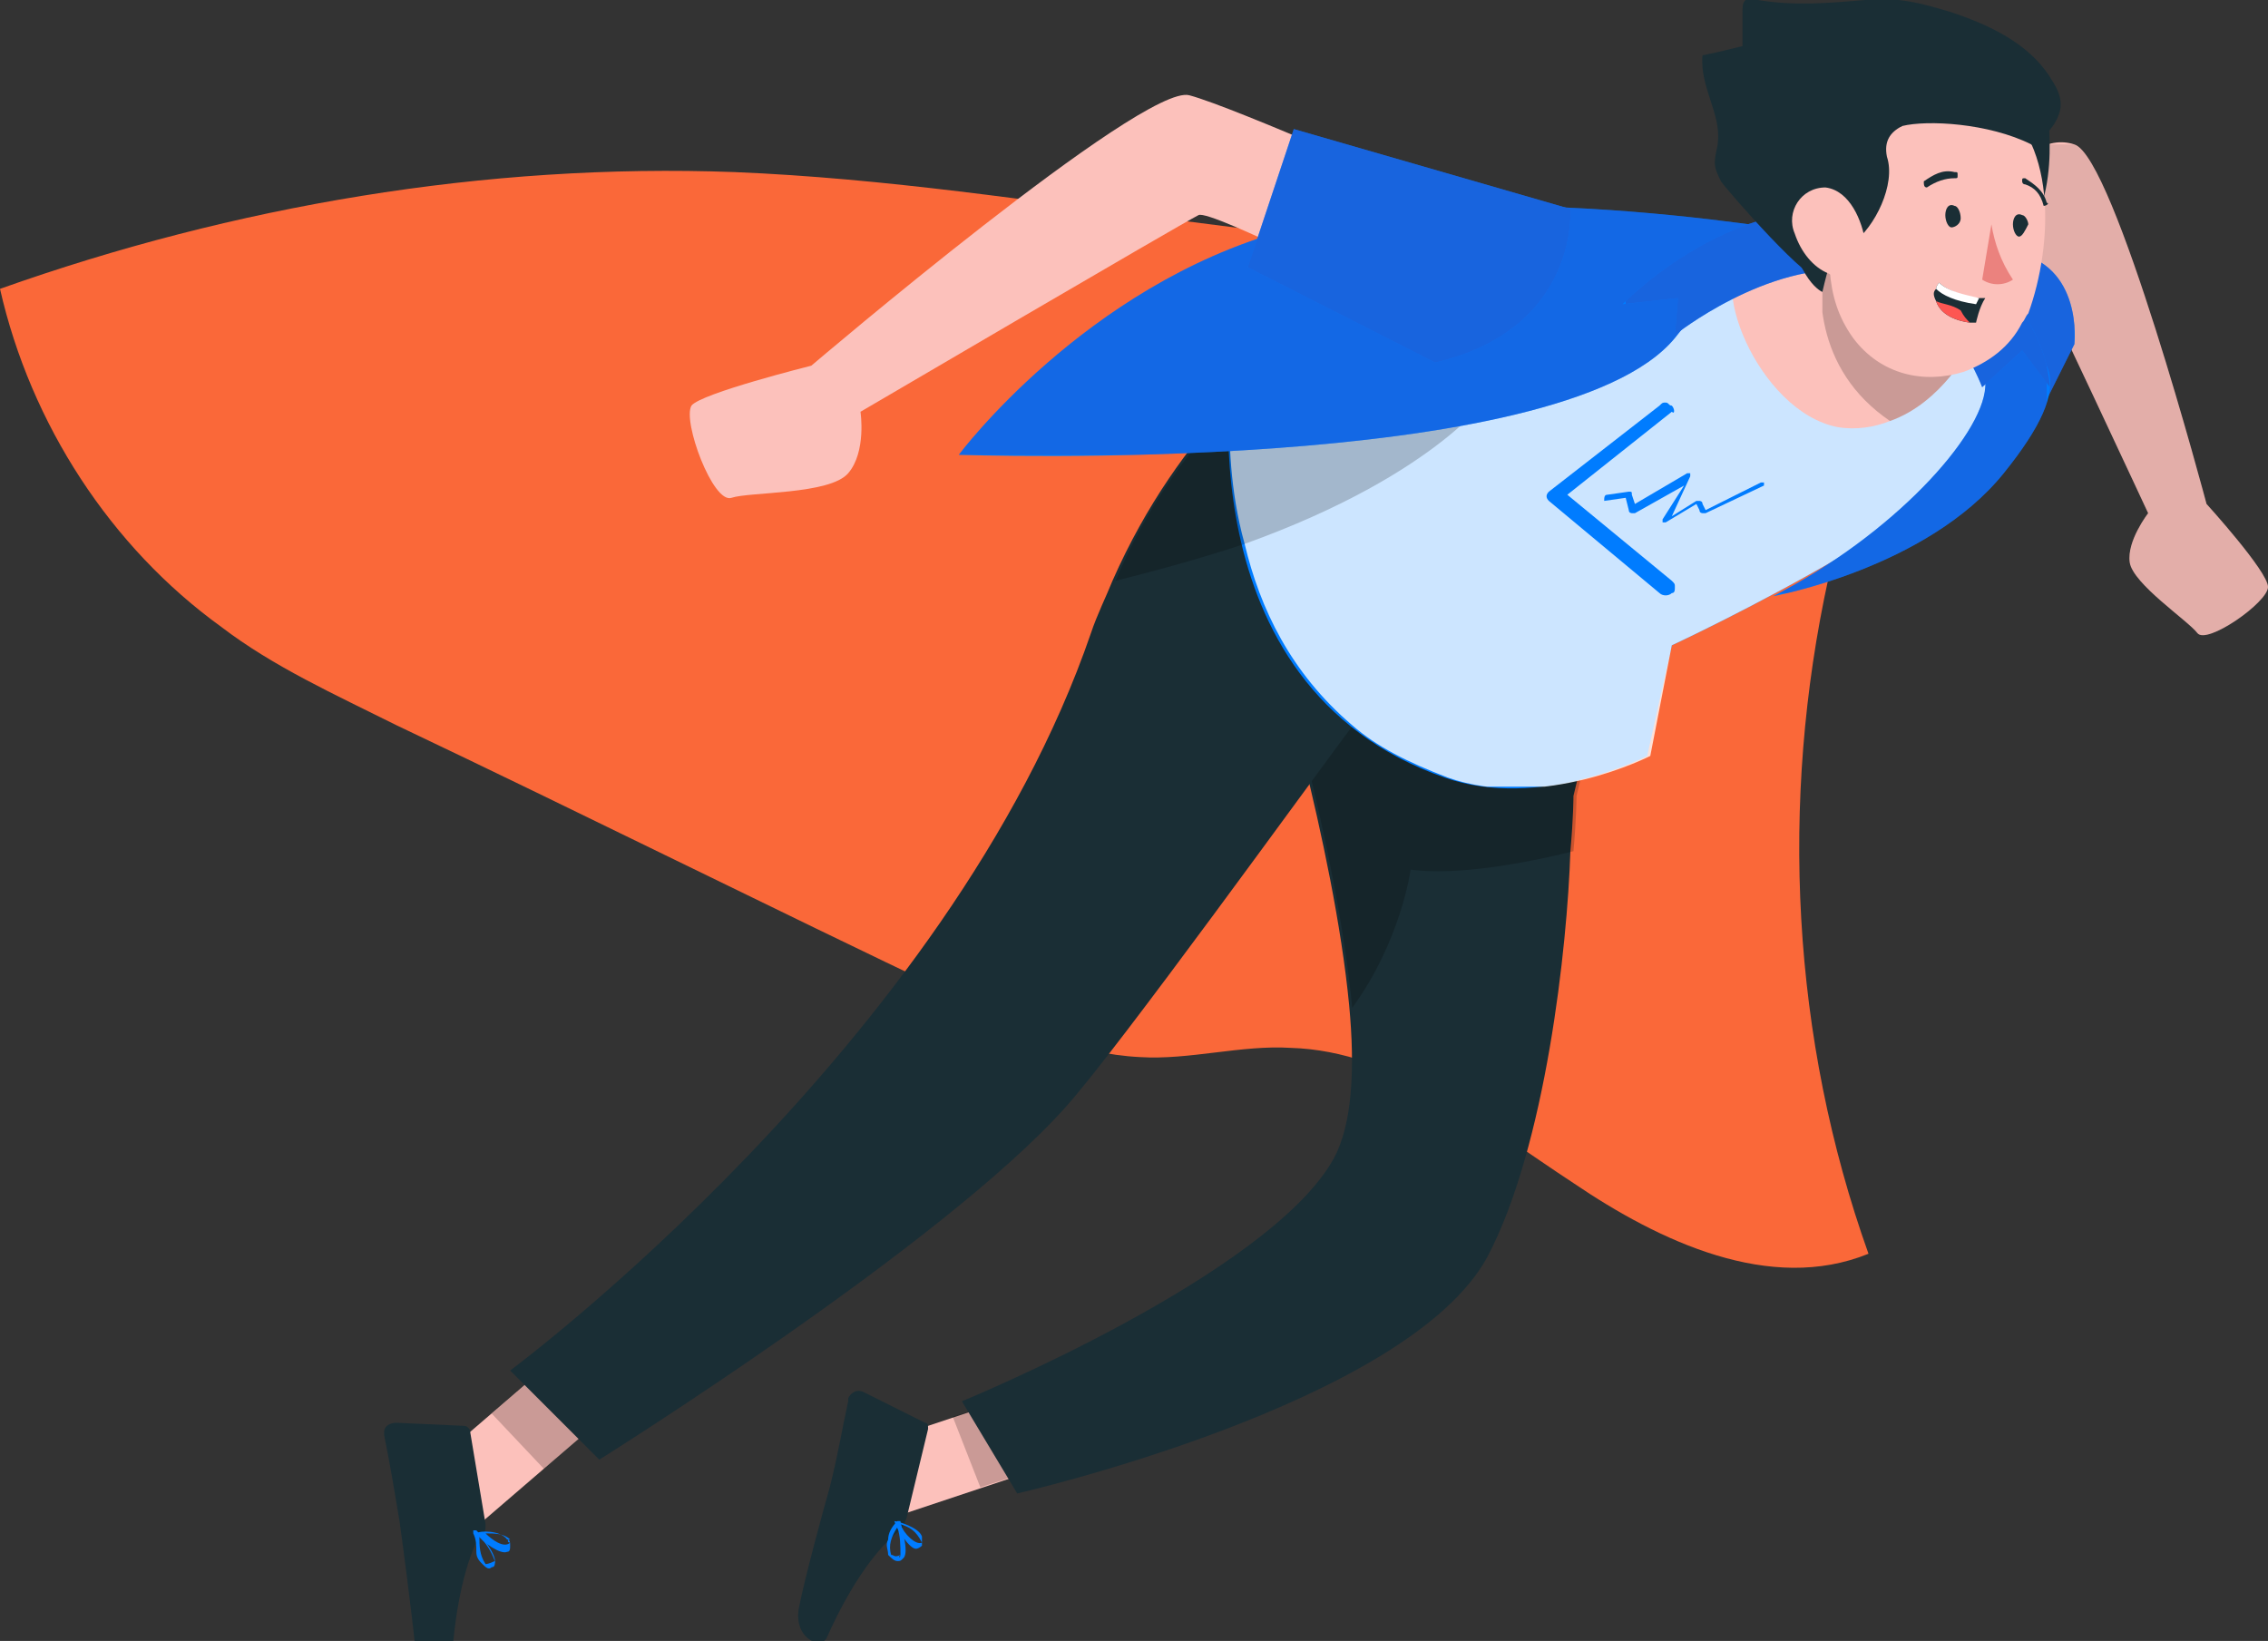 <?xml version="1.0" encoding="utf-8"?>
<!-- Generator: Adobe Illustrator 26.0.1, SVG Export Plug-In . SVG Version: 6.00 Build 0)  -->
<svg version="1.1" id="分離模式" xmlns="http://www.w3.org/2000/svg" xmlns:xlink="http://www.w3.org/1999/xlink" x="0px"
	 y="0px" viewBox="0 0 73.8 53.4" style="enable-background:new 0 0 73.8 53.4;" xml:space="preserve">
<rect x="0" y="0" width="73.8" height="53.4" fill="#333333" stroke="none"/>
<style type="text/css">
	.st0{fill:#FA6839;}
	.st1{fill:#FCC1BB;}
	.st2{opacity:0.1;enable-background:new    ;}
	.st3{clip-path:url(#SVGID_00000141444163357268415740000006143142014629630092_);}
	.st4{clip-path:url(#SVGID_00000179639311107446895140000003169172823682995102_);}
	.st5{fill:#007CFF;}
	.st6{opacity:0.5;}
	.st7{clip-path:url(#SVGID_00000006709390774731018290000003769218038913503128_);}
	.st8{clip-path:url(#SVGID_00000127007482962892304710000003081239021941382803_);fill:#304BBE;}
	.st9{fill:#1A2E35;}
	.st10{opacity:0.2;enable-background:new    ;}
	.st11{clip-path:url(#SVGID_00000054954529711588739270000007934108474096922032_);}
	.st12{clip-path:url(#SVGID_00000124883229207641301440000000117823142813711773_);}
	.st13{clip-path:url(#SVGID_00000090285404947424864950000017360895182384897960_);}
	.st14{clip-path:url(#SVGID_00000019653769922565761920000001296365254917723017_);}
	.st15{clip-path:url(#SVGID_00000069376475963408205850000016056703843316115894_);}
	.st16{clip-path:url(#SVGID_00000011741870175900858470000013961530727463644566_);}
	.st17{opacity:0.8;}
	.st18{clip-path:url(#SVGID_00000056410167647620416240000009337955534849112236_);}
	.st19{clip-path:url(#SVGID_00000071542064203984751410000012091224779285898641_);fill:#FFFFFF;}
	.st20{clip-path:url(#SVGID_00000071557972517228169660000004818575918755958703_);}
	.st21{clip-path:url(#SVGID_00000031181129886692594520000016973885645586450341_);}
	.st22{clip-path:url(#SVGID_00000137110764229431057970000012280573350884680631_);}
	.st23{clip-path:url(#SVGID_00000023249483357366122330000002095439382082264963_);}
	.st24{opacity:0.4;}
	.st25{clip-path:url(#SVGID_00000066508774333773831720000014972980330826202760_);}
	.st26{clip-path:url(#SVGID_00000040543617907898183640000009576991614344221623_);fill:#304BBE;}
	.st27{clip-path:url(#SVGID_00000003079445923582051170000014820366700377042346_);}
	.st28{clip-path:url(#SVGID_00000061446292302215940130000011950682161351152560_);fill:#304BBE;}
	.st29{clip-path:url(#SVGID_00000095322202238253121680000009386411825211528118_);}
	.st30{clip-path:url(#SVGID_00000107575343724219566510000018414421507417254531_);fill:#304BBE;}
	.st31{fill:#EB827E;}
	.st32{fill:#FFFFFF;}
	.st33{fill:#FD5652;}
	.st34{clip-path:url(#SVGID_00000147936226683377142990000016464697004191680958_);}
	.st35{clip-path:url(#SVGID_00000014626062295991353060000010309989509647629203_);fill:#304BBE;}
	.st36{fill:none;}
</style>
<path class="st0" d="M60.8,40.8c-2.5-7-2.9-14.7-1.3-22c0.5-2.4,3-6.4,1.7-8.7c-1.4-2.5-5.8-2.1-8.1-2C43.3,8.6,33.7,6,23.9,5.6
	C15.8,5.3,7.6,6.7,0,9.4c1,4.4,3.6,8.4,7.2,11c1.7,1.3,3.7,2.2,5.7,3.2c6.1,2.9,12.1,5.9,18.2,8.8c1.9,1,3.9,1.9,6,2
	c1.6,0.1,3.3-0.4,4.9-0.3c3.4,0.1,6.3,2.5,9.2,4.4C54,40.4,57.6,42.1,60.8,40.8"/>
<path class="st1" d="M65.6,7.6c0.9,1.8,4.3,9.1,4.3,9.1s-0.7,0.9-0.6,1.6s1.9,1.9,2.2,2.3c0.3,0.4,2.3-1,2.3-1.5s-2-2.7-2-2.7
	s-3-11.3-4.3-11.7l0,0c-0.9-0.3-1.9,0.4-1.9,1.4V7.6"/>
<g class="st2">
	<g>
		<g>
			<defs>
				<rect id="SVGID_1_" x="65.6" y="4.7" width="8.2" height="16"/>
			</defs>
			<clipPath id="SVGID_00000116219304353924246650000009014906421017399944_">
				<use xlink:href="#SVGID_1_"  style="overflow:visible;"/>
			</clipPath>
			<g style="clip-path:url(#SVGID_00000116219304353924246650000009014906421017399944_);">
				<g>
					<defs>
						<rect id="SVGID_00000174602692488600390320000006732015354376337844_" x="65.6" y="4.7" width="8.2" height="16"/>
					</defs>
					<clipPath id="SVGID_00000088117342480605245540000010327493096026506156_">
						<use xlink:href="#SVGID_00000174602692488600390320000006732015354376337844_"  style="overflow:visible;"/>
					</clipPath>
					<path style="clip-path:url(#SVGID_00000088117342480605245540000010327493096026506156_);" d="M65.6,7.6
						c0.9,1.8,4.3,9.1,4.3,9.1s-0.7,0.9-0.6,1.6s1.9,1.9,2.2,2.3c0.3,0.4,2.3-1,2.3-1.5s-2-2.7-2-2.7s-3-11.3-4.3-11.7l0,0
						c-0.9-0.3-1.9,0.4-1.9,1.4V7.6"/>
				</g>
			</g>
		</g>
	</g>
</g>
<path class="st5" d="M63.8,8.8l1.7-0.6c2.3,0.4,2,3,2,3l-1.5,3L63.8,8.8z"/>
<g class="st6">
	<g>
		<g>
			<defs>
				<rect id="SVGID_00000044180226668882502510000008906466276866459522_" x="63.7" y="8.2" width="3.8" height="6"/>
			</defs>
			<clipPath id="SVGID_00000005951645482079907180000007755525214275408796_">
				<use xlink:href="#SVGID_00000044180226668882502510000008906466276866459522_"  style="overflow:visible;"/>
			</clipPath>
			<g style="clip-path:url(#SVGID_00000005951645482079907180000007755525214275408796_);">
				<g>
					<defs>
						<rect id="SVGID_00000031903240920894891230000011634659669861328831_" x="63.7" y="8.2" width="3.8" height="6"/>
					</defs>
					<clipPath id="SVGID_00000036933214966282454920000003114445059701423514_">
						<use xlink:href="#SVGID_00000031903240920894891230000011634659669861328831_"  style="overflow:visible;"/>
					</clipPath>
					<path style="clip-path:url(#SVGID_00000036933214966282454920000003114445059701423514_);fill:#304BBE;" d="M63.8,8.8l1.7-0.6
						c2.3,0.4,2,3,2,3l-1.5,3L63.8,8.8z"/>
				</g>
			</g>
		</g>
	</g>
</g>
<polygon class="st1" points="33.8,45.2 34.7,47.5 29.3,49.3 28.4,47 "/>
<path class="st9" d="M29.5,49.4c-0.1,0.2-0.1,0.3-0.2,0.4c-0.7,0.5-1.6,1.7-2.4,3.5c-0.2,0.4-1.1,0-0.9-1s0.8-3.2,1-3.9
	c0.3-1.2,0.4-1.9,0.6-2.8c0-0.1,0-0.1,0-0.1c0.1-0.2,0.3-0.3,0.5-0.2l2,1c0.1,0,0.1,0.1,0.1,0.2L29.5,49.4"/>
<path class="st5" d="M28.9,50.1c0-0.2,0.1-0.4,0.3-0.6c0.1,0,0.1,0,0.1,0l0,0c0,0.1,0.3,1,0.1,1.2c-0.1,0.1-0.1,0.1-0.2,0.1
	s-0.2-0.1-0.3-0.2C28.9,50.4,28.8,50.3,28.9,50.1 M29.3,50.6c0-0.3,0-0.6-0.1-0.9C29,50,28.9,50.3,29,50.6
	C29.1,50.6,29.1,50.7,29.3,50.6C29.2,50.7,29.3,50.7,29.3,50.6L29.3,50.6"/>
<path class="st5" d="M29.1,49.5L29.1,49.5L29.1,49.5c0.1,0,0.8,0.2,0.9,0.5c0,0.1,0,0.2,0,0.3c0,0-0.1,0.1-0.2,0.1
	C29.6,50.4,29.2,49.8,29.1,49.5L29.1,49.5 M30,50.2C30,50.2,30,50.1,30,50.2c-0.2-0.4-0.4-0.5-0.7-0.6C29.4,49.9,29.8,50.3,30,50.2
	C29.9,50.3,29.9,50.3,30,50.2L30,50.2"/>
<g class="st10">
	<g>
		<g>
			<defs>
				<rect id="SVGID_00000007416578692571771000000010232296612432525210_" x="31" y="45.2" width="3.7" height="3.3"/>
			</defs>
			<clipPath id="SVGID_00000034776671116694254500000007943963389055242653_">
				<use xlink:href="#SVGID_00000007416578692571771000000010232296612432525210_"  style="overflow:visible;"/>
			</clipPath>
			<g style="clip-path:url(#SVGID_00000034776671116694254500000007943963389055242653_);">
				<g>
					<defs>
						<rect id="SVGID_00000153670122541113159230000017804110436270453385_" x="31" y="45.2" width="3.7" height="3.3"/>
					</defs>
					<clipPath id="SVGID_00000161621716444944964310000017021087116204653214_">
						<use xlink:href="#SVGID_00000153670122541113159230000017804110436270453385_"  style="overflow:visible;"/>
					</clipPath>
					<polygon style="clip-path:url(#SVGID_00000161621716444944964310000017021087116204653214_);" points="31,46.1 31.9,48.4 
						34.7,47.5 33.8,45.2 					"/>
				</g>
			</g>
		</g>
	</g>
</g>
<path class="st9" d="M31.3,45.6c0,0,10-4.1,12.1-7.9c0.6-1.1,0.7-2.9,0.5-5c-0.5-5.2-2.6-12.1-2.6-12.1l11.5-1.3l-1.6,6.6
	c0,0,0,0.7-0.1,1.8c-0.1,3.1-0.8,9.6-2.7,13.2c-2.6,4.8-15.3,7.7-15.3,7.7L31.3,45.6"/>
<g class="st10">
	<g>
		<g>
			<defs>
				<rect id="SVGID_00000150782806053384473650000016502942469824433025_" x="41.4" y="19.3" width="11.5" height="13.5"/>
			</defs>
			<clipPath id="SVGID_00000063630158400508042090000001671451705324079499_">
				<use xlink:href="#SVGID_00000150782806053384473650000016502942469824433025_"  style="overflow:visible;"/>
			</clipPath>
			<g style="clip-path:url(#SVGID_00000063630158400508042090000001671451705324079499_);">
				<g>
					<defs>
						<rect id="SVGID_00000098915702040932695860000018210083733286746295_" x="41.4" y="19.3" width="11.5" height="13.5"/>
					</defs>
					<clipPath id="SVGID_00000168827353288223983010000015598425193142318210_">
						<use xlink:href="#SVGID_00000098915702040932695860000018210083733286746295_"  style="overflow:visible;"/>
					</clipPath>
					<path style="clip-path:url(#SVGID_00000168827353288223983010000015598425193142318210_);" d="M52.9,19.3l-1.6,6.6
						c0,0,0,0.7-0.1,1.8c-1.6,0.4-3.8,0.8-5.3,0.6c0,0-0.3,2.3-1.9,4.5c-0.5-5.3-2.6-12.2-2.6-12.2L52.9,19.3z"/>
				</g>
			</g>
		</g>
	</g>
</g>
<polygon class="st1" points="18.2,44.1 19.9,45.9 15.6,49.6 13.9,47.8 "/>
<path class="st9" d="M15.8,49.6c0,0.2,0,0.3-0.2,0.4c-0.4,0.7-0.8,2.2-0.9,4.1c0,0.4-1,0.4-1.2-0.6c-0.1-1-0.4-3.3-0.5-4
	c-0.2-1.2-0.3-1.8-0.5-2.8v-0.1c0-0.2,0.2-0.3,0.4-0.3l2.2,0.1c0.1,0,0.2,0.1,0.2,0.2L15.8,49.6"/>
<path class="st5" d="M15.5,50.5c0-0.2,0-0.4-0.1-0.6c0-0.1,0-0.1,0-0.1c0.1,0,0.1,0,0.1,0c0.1,0.1,0.7,0.8,0.6,1.1
	c0,0,0,0.1-0.1,0.1c-0.1,0.1-0.2,0-0.3-0.1C15.6,50.8,15.5,50.7,15.5,50.5 M16.1,50.8c-0.1-0.3-0.3-0.6-0.5-0.8c0,0.3,0,0.6,0.2,0.9
	C15.8,50.9,15.9,50.9,16.1,50.8C16.1,50.9,16.1,50.9,16.1,50.8L16.1,50.8"/>
<path class="st5" d="M15.5,49.9C15.5,49.9,15.5,49.8,15.5,49.9C15.5,49.8,15.5,49.8,15.5,49.9c0.1-0.1,0.8-0.1,1,0.2
	c0.1,0,0.1,0.1,0.1,0.2c0,0.1,0,0.2-0.1,0.2C16.3,50.6,15.7,50.2,15.5,49.9L15.5,49.9 M16.6,50.2c-0.1,0-0.1-0.1,0-0.1
	c-0.2-0.2-0.5-0.2-0.8-0.2C16,50.1,16.4,50.4,16.6,50.2C16.6,50.3,16.6,50.3,16.6,50.2L16.6,50.2"/>
<g class="st10">
	<g>
		<g>
			<defs>
				<rect id="SVGID_00000090271046990696717940000006641519577800628921_" x="16" y="44.1" width="3.9" height="3.7"/>
			</defs>
			<clipPath id="SVGID_00000157292595184250652110000006036680513991305104_">
				<use xlink:href="#SVGID_00000090271046990696717940000006641519577800628921_"  style="overflow:visible;"/>
			</clipPath>
			<g style="clip-path:url(#SVGID_00000157292595184250652110000006036680513991305104_);">
				<g>
					<defs>
						<rect id="SVGID_00000021077004724385719760000016228417266633547689_" x="16" y="44.1" width="3.9" height="3.7"/>
					</defs>
					<clipPath id="SVGID_00000163765121377574892620000010648790357355247786_">
						<use xlink:href="#SVGID_00000021077004724385719760000016228417266633547689_"  style="overflow:visible;"/>
					</clipPath>
					<polygon style="clip-path:url(#SVGID_00000163765121377574892620000010648790357355247786_);" points="16,46 17.7,47.8 
						19.9,45.9 18.2,44.1 					"/>
				</g>
			</g>
		</g>
	</g>
</g>
<path class="st9" d="M16.6,44.6c0,0,14.3-10.6,18.9-24c0.2-0.6,0.5-1.2,0.7-1.7c1.1-2.5,2.5-4.4,3.8-5.8c0.4-0.4,0.8-0.8,1.2-1.2
	c2.8-2.4,5.2-3.1,5.2-3.1l5.6,8.7l-7.6,5.6c0,0-0.1,0.1-0.3,0.4c-1.5,2-7.7,10.6-9.4,12.5c-4,4.5-15.2,11.5-15.2,11.5L16.6,44.6"/>
<path class="st5" d="M66.4,12.6c-1,3.3-12,8.4-12,8.4l-0.8,3.6c0,0-3.5,1.8-6.6,0.7c-8.6-3-6.9-13.6-6.9-13.6s6.6-5,15.1-4.3
	C63.7,8,66.4,12.6,66.4,12.6"/>
<g class="st17">
	<g>
		<g>
			<defs>
				<rect id="SVGID_00000127037218185308144000000008095936096468142519_" x="40" y="7.3" width="26.4" height="18.3"/>
			</defs>
			<clipPath id="SVGID_00000096766143990231280870000010610280468898508478_">
				<use xlink:href="#SVGID_00000127037218185308144000000008095936096468142519_"  style="overflow:visible;"/>
			</clipPath>
			<g style="clip-path:url(#SVGID_00000096766143990231280870000010610280468898508478_);">
				<g>
					<defs>
						<rect id="SVGID_00000006669382231640105390000004439604631167747002_" x="40" y="7.3" width="26.4" height="18.3"/>
					</defs>
					<clipPath id="SVGID_00000070809620070395375150000017519643990005512625_">
						<use xlink:href="#SVGID_00000006669382231640105390000004439604631167747002_"  style="overflow:visible;"/>
					</clipPath>
					<path style="clip-path:url(#SVGID_00000070809620070395375150000017519643990005512625_);fill:#FFFFFF;" d="M40.5,17.7
						C40,15.9,40,14.3,40,13.2c0-0.6,0.1-1.1,0.1-1.3c0-0.1,0-0.2,0-0.2s6.6-5,15.1-4.3s11.2,5.2,11.2,5.2c-1,3.3-12,8.4-12,8.4
						l-0.7,3.6c0,0-3.5,1.8-6.6,0.7c-1.3-0.5-2.3-1-3.1-1.7C42,21.9,41,19.8,40.5,17.7"/>
				</g>
			</g>
		</g>
	</g>
</g>
<path class="st1" d="M45.4,9.9c0,0-6-3.1-6.4-2.9c-0.6,0.3-11,6.4-11,6.4s0.2,1.3-0.4,2s-3.2,0.6-3.8,0.8s-1.6-2.5-1.3-3
	c0.3-0.4,3.9-1.3,3.9-1.3s10.8-9.2,12.3-8.8s8,3.3,8,3.3L45.4,9.9z"/>
<g class="st10">
	<g>
		<g>
			<defs>
				<rect id="SVGID_00000183965281947648783850000003705047533799058322_" x="36.3" y="11.8" width="12.3" height="7.1"/>
			</defs>
			<clipPath id="SVGID_00000099651333267353595290000017821526712307212699_">
				<use xlink:href="#SVGID_00000183965281947648783850000003705047533799058322_"  style="overflow:visible;"/>
			</clipPath>
			<g style="clip-path:url(#SVGID_00000099651333267353595290000017821526712307212699_);">
				<g>
					<defs>
						<rect id="SVGID_00000087376308854161940490000015026382273998209196_" x="36.3" y="11.8" width="12.3" height="7.1"/>
					</defs>
					<clipPath id="SVGID_00000168096577904623803670000004142231007666167195_">
						<use xlink:href="#SVGID_00000087376308854161940490000015026382273998209196_"  style="overflow:visible;"/>
					</clipPath>
					<path style="clip-path:url(#SVGID_00000168096577904623803670000004142231007666167195_);" d="M36.3,18.9
						c1-2.4,2.4-4.3,3.8-5.7c0-0.6,0.1-1.1,0.1-1.3l1.1,0.1l7.3,0.7c0,0-1.7,2.7-8.1,5C39.3,18.1,37.9,18.5,36.3,18.9"/>
				</g>
			</g>
		</g>
	</g>
</g>
<path class="st1" d="M59.8,13.9c-2.6-0.5-4.4-5-2.9-5.7C57.5,8,58.4,7.9,59.4,8c2,0.1,4.2,1,4.7,3.3c0,0-0.9,1.8-2.6,2.4
	C61,13.9,60.4,14,59.8,13.9"/>
<g class="st10">
	<g>
		<g>
			<defs>
				<rect id="SVGID_00000183244793282261254130000003912159911817703332_" x="59.3" y="8" width="4.8" height="5.7"/>
			</defs>
			<clipPath id="SVGID_00000135674674990111485260000001537979036013032583_">
				<use xlink:href="#SVGID_00000183244793282261254130000003912159911817703332_"  style="overflow:visible;"/>
			</clipPath>
			<g style="clip-path:url(#SVGID_00000135674674990111485260000001537979036013032583_);">
				<g>
					<defs>
						<rect id="SVGID_00000156580784846888653060000002234877578428200635_" x="59.3" y="8" width="4.8" height="5.7"/>
					</defs>
					<clipPath id="SVGID_00000106112064704236765620000005056024798782424216_">
						<use xlink:href="#SVGID_00000156580784846888653060000002234877578428200635_"  style="overflow:visible;"/>
					</clipPath>
					<path style="clip-path:url(#SVGID_00000106112064704236765620000005056024798782424216_);" d="M61.5,13.7
						C59,12,59.1,9.3,59.4,8c2,0.1,4.2,1,4.7,3.3C64.1,11.3,63.2,13.1,61.5,13.7"/>
				</g>
			</g>
		</g>
	</g>
</g>
<path class="st5" d="M64.7,10.5c2.1,0.9,3,1.8,0.5,4.9s-7.5,4-7.5,4c3.9-2,6.8-5.2,6.9-6.8L64.7,10.5z"/>
<g class="st24">
	<g>
		<g>
			<defs>
				<rect id="SVGID_00000030466264934605567450000011780914606626449047_" x="57.6" y="10.5" width="9" height="8.8"/>
			</defs>
			<clipPath id="SVGID_00000140730390284798080410000006586390223140771230_">
				<use xlink:href="#SVGID_00000030466264934605567450000011780914606626449047_"  style="overflow:visible;"/>
			</clipPath>
			<g style="clip-path:url(#SVGID_00000140730390284798080410000006586390223140771230_);">
				<g>
					<defs>
						<rect id="SVGID_00000167372255792742969430000015464162259727503791_" x="57.6" y="10.5" width="9" height="8.8"/>
					</defs>
					<clipPath id="SVGID_00000133531184628828785940000018235782886976559792_">
						<use xlink:href="#SVGID_00000167372255792742969430000015464162259727503791_"  style="overflow:visible;"/>
					</clipPath>
					<path style="clip-path:url(#SVGID_00000133531184628828785940000018235782886976559792_);fill:#304BBE;" d="M64.7,10.5
						c2.1,0.9,3,1.8,0.5,4.9s-7.5,4-7.5,4c3.9-2,6.8-5.2,6.9-6.8L64.7,10.5z"/>
				</g>
			</g>
		</g>
	</g>
</g>
<path class="st5" d="M59.5,7.7c0,0-11.2-2.1-17.7-0.2c-6.5,1.8-10.6,7.3-10.6,7.3s19.6,0.7,23.3-3.8C56.3,8.8,56,7.4,59.5,7.7"/>
<g class="st24">
	<g>
		<g>
			<defs>
				<rect id="SVGID_00000029045569698178263810000018265133258357911939_" x="31.2" y="6.7" width="28.3" height="8.1"/>
			</defs>
			<clipPath id="SVGID_00000081638668832428762290000014484386614337204910_">
				<use xlink:href="#SVGID_00000029045569698178263810000018265133258357911939_"  style="overflow:visible;"/>
			</clipPath>
			<g style="clip-path:url(#SVGID_00000081638668832428762290000014484386614337204910_);">
				<g>
					<defs>
						<rect id="SVGID_00000134233071657095425390000005213368368080426672_" x="31.2" y="6.7" width="28.3" height="8.1"/>
					</defs>
					<clipPath id="SVGID_00000178206182287434745890000016643839632667143840_">
						<use xlink:href="#SVGID_00000134233071657095425390000005213368368080426672_"  style="overflow:visible;"/>
					</clipPath>
					<path style="clip-path:url(#SVGID_00000178206182287434745890000016643839632667143840_);fill:#304BBE;" d="M59.5,7.7
						c0,0-11.2-2.1-17.7-0.2c-6.5,1.8-10.6,7.3-10.6,7.3s19.6,0.7,23.3-3.8C56.3,8.8,56,7.4,59.5,7.7"/>
				</g>
			</g>
		</g>
	</g>
</g>
<path class="st5" d="M65.8,11.4l-1.3,1.2c0,0-1.3-3.5-4.1-3.8c-2.9-0.3-5.9,2.1-5.9,2.1l0.1-1.2l-1.8,0.2c0,0,4.3-4.5,9.1-2.6
	c4.8,1.8,4.8,5.3,4.8,5.3L65.8,11.4z"/>
<g class="st6">
	<g>
		<g>
			<defs>
				<rect id="SVGID_00000141427369167418557750000002837713980044465043_" x="52.9" y="6.8" width="13.8" height="5.8"/>
			</defs>
			<clipPath id="SVGID_00000000931175346765198850000000757678906546899379_">
				<use xlink:href="#SVGID_00000141427369167418557750000002837713980044465043_"  style="overflow:visible;"/>
			</clipPath>
			<g style="clip-path:url(#SVGID_00000000931175346765198850000000757678906546899379_);">
				<g>
					<defs>
						<rect id="SVGID_00000172420995543899678060000016067665255137031594_" x="52.9" y="6.8" width="13.8" height="5.8"/>
					</defs>
					<clipPath id="SVGID_00000001637436216621639010000010669434185871050655_">
						<use xlink:href="#SVGID_00000172420995543899678060000016067665255137031594_"  style="overflow:visible;"/>
					</clipPath>
					<path style="clip-path:url(#SVGID_00000001637436216621639010000010669434185871050655_);fill:#304BBE;" d="M65.8,11.4
						l-1.3,1.2c0,0-1.3-3.5-4.1-3.8c-2.9-0.3-5.9,2.1-5.9,2.1l0.1-1.2l-1.8,0.2c0,0,4.3-4.5,9.1-2.6c4.8,1.8,4.8,5.3,4.8,5.3
						L65.8,11.4z"/>
				</g>
			</g>
		</g>
	</g>
</g>
<path class="st9" d="M63.5,3.2c0,0,0.1,6.4,1.9,5c1.8-1.3,1.2-4.7,1.2-4.7L63.5,3.2z"/>
<path class="st1" d="M60.3,11c-1-1.4-0.8-2.8-0.7-5.2c0.1-0.5,0.2-1.1,0.5-1.5c1-1.6,3-2.1,4.6-1.2C67,4.4,66.8,8,66,10.2
	c-0.1,0.1-0.1,0.2-0.2,0.3c-0.4,0.8-1.1,1.3-1.9,1.6C62.6,12.5,61.2,12.2,60.3,11"/>
<path class="st9" d="M63.3,7c0-0.2,0.1-0.4,0.3-0.3c0.1,0,0.2,0.2,0.2,0.4c0,0.2-0.2,0.3-0.3,0.3S63.3,7.2,63.3,7"/>
<path class="st9" d="M65.5,7.3c0-0.2,0.1-0.4,0.3-0.3C65.9,7,66,7.2,66,7.3c-0.1,0.2-0.2,0.4-0.3,0.4C65.6,7.7,65.5,7.5,65.5,7.3"/>
<path class="st31" d="M64.5,9.1c0.3,0.2,0.7,0.2,1,0c-0.4-0.6-0.6-1.2-0.7-1.8L64.5,9.1z"/>
<path class="st9" d="M62.7,6.1C62.7,6.1,62.6,6.1,62.7,6.1C62.6,6.1,62.6,6.1,62.7,6.1c-0.1,0-0.1-0.1-0.1-0.2
	c0.3-0.2,0.6-0.4,1-0.3c0.1,0,0.1,0,0.1,0.1s0,0.1-0.1,0.1C63.3,5.8,63,5.9,62.7,6.1L62.7,6.1"/>
<path class="st9" d="M66.5,6.7C66.5,6.6,66.5,6.6,66.5,6.7c-0.1-0.4-0.3-0.6-0.6-0.7c-0.1,0-0.1-0.1-0.1-0.1c0-0.1,0-0.1,0.1-0.1
	c0.3,0.2,0.6,0.4,0.7,0.8l0,0C66.7,6.6,66.6,6.7,66.5,6.7C66.6,6.7,66.6,6.7,66.5,6.7"/>
<path class="st9" d="M59.1,3.2c-0.5,0.7-1.3,1.8-1,3.8c0.4,2.2,1.2,2.5,1.2,2.5s0.4-1.8,0.7-1.9s0.3,0.3,0.3,0.3
	C61,7.4,61.7,6,61.4,5.1c-0.1-0.5,0.1-0.8,0.5-1V3L59.1,3.2z"/>
<path class="st9" d="M64.6,9.7c0,0-0.1,0-0.2,0c-0.3,0-1-0.2-1.3-0.5c0,0-0.1,0.1-0.1,0.2c-0.1,0.1-0.1,0.2,0,0.4
	c0.1,0.3,0.4,0.6,1.1,0.7c0.1,0,0.1,0,0.2,0C64.3,10.5,64.4,10,64.6,9.7"/>
<path class="st32" d="M64.4,9.7c-0.4-0.1-1-0.2-1.3-0.5c0,0-0.1,0.1-0.1,0.2c0.2,0.2,0.6,0.4,1.3,0.5L64.4,9.7"/>
<path class="st33" d="M64.1,10.5c-0.1-0.1-0.2-0.2-0.3-0.4c-0.3-0.2-0.6-0.2-0.8-0.3C63.1,10.1,63.4,10.4,64.1,10.5"/>
<path class="st9" d="M61.9,4.1c-1.7,0.4-2,3.6-2.7,4.9c-0.2,0.4-3-2.8-3.2-3.1c-0.1-0.2-0.2-0.4-0.2-0.6c0-0.3,0.1-0.5,0.1-0.7
	c0.1-0.9-0.6-1.8-0.5-2.8c0.5-0.1,0.9-0.2,1.3-0.3V0.4c0-0.2,0-0.3,0.1-0.4c0.1,0,0.3,0,0.4,0c1.2,0.2,2.3,0.1,3.5,0
	c1.1-0.1,1.8,0.1,2.8,0.4c1.2,0.4,2.5,1,3.2,2.1c0.4,0.6,0.5,1,0.1,1.6c-0.1,0.1-0.5,0.8-0.7,0.6C64.7,4,62.7,3.9,61.9,4.1"/>
<path class="st1" d="M58.4,7.6c-0.3-0.7,0.2-1.5,1-1.5c0.8,0.1,1.2,1.1,1.3,1.8c0,0.8-0.5,1.4-1.2,1C59,8.7,58.6,8.2,58.4,7.6"/>
<path class="st5" d="M42.1,4.2l-1.5,4.5l6.1,3.1c4.7-1.1,4.4-5,4.4-5L42.1,4.2z"/>
<g class="st6">
	<g>
		<g>
			<defs>
				<rect id="SVGID_00000129883832358540696640000009405672727758623658_" x="40.6" y="4.2" width="10.5" height="7.6"/>
			</defs>
			<clipPath id="SVGID_00000020396221050260692650000004043619914727880124_">
				<use xlink:href="#SVGID_00000129883832358540696640000009405672727758623658_"  style="overflow:visible;"/>
			</clipPath>
			<g style="clip-path:url(#SVGID_00000020396221050260692650000004043619914727880124_);">
				<g>
					<defs>
						<rect id="SVGID_00000084512489046345609850000018278982303322250139_" x="40.6" y="4.2" width="10.5" height="7.6"/>
					</defs>
					<clipPath id="SVGID_00000124881895805449338460000005021535558731374473_">
						<use xlink:href="#SVGID_00000084512489046345609850000018278982303322250139_"  style="overflow:visible;"/>
					</clipPath>
					<path style="clip-path:url(#SVGID_00000124881895805449338460000005021535558731374473_);fill:#304BBE;" d="M42.1,4.2l-1.5,4.5
						l6.1,3.1c4.7-1.1,4.4-5,4.4-5L42.1,4.2z"/>
				</g>
			</g>
		</g>
	</g>
</g>
<path class="st5" d="M54.4,13.2c0.1,0.1,0.1,0.3,0,0.2L51,16.1l3.4,2.8c0.1,0.1,0.1,0.1,0.1,0.2s0,0.2-0.1,0.2
	c-0.1,0.1-0.3,0.1-0.4,0l-3.6-3c-0.1-0.1-0.1-0.2,0-0.3l3.6-2.8c0.1-0.1,0.1-0.1,0.2-0.1C54.3,13.1,54.3,13.2,54.4,13.2"/>
<path class="st5" d="M52.2,16.3L52.2,16.3l0.7-0.1l0.1,0.4c0,0.1,0.1,0.1,0.1,0.1h0.1l1.6-0.9l-0.7,1.1V17l0,0h0.1l1-0.6l0.1,0.2
	c0,0.1,0.1,0.1,0.1,0.1h0.1l1.9-0.9c0,0,0,0,0-0.1c0,0,0,0-0.1,0l-1.8,0.9l-0.1-0.2c0-0.1-0.1-0.1-0.1-0.1h-0.1l-0.8,0.5l0.6-1.3
	v-0.1h-0.1l-1.7,1l-0.1-0.3c0-0.1,0-0.1-0.1-0.1l-0.7,0.1C52.2,16.1,52.2,16.2,52.2,16.3C52.2,16.2,52.2,16.2,52.2,16.3"/>
<line class="st36" x1="248.9" y1="-89.8" x2="248.9" y2="304.8"/>
<line class="st36" x1="258.5" y1="311.8" x2="258.5" y2="-82.8"/>
</svg>
